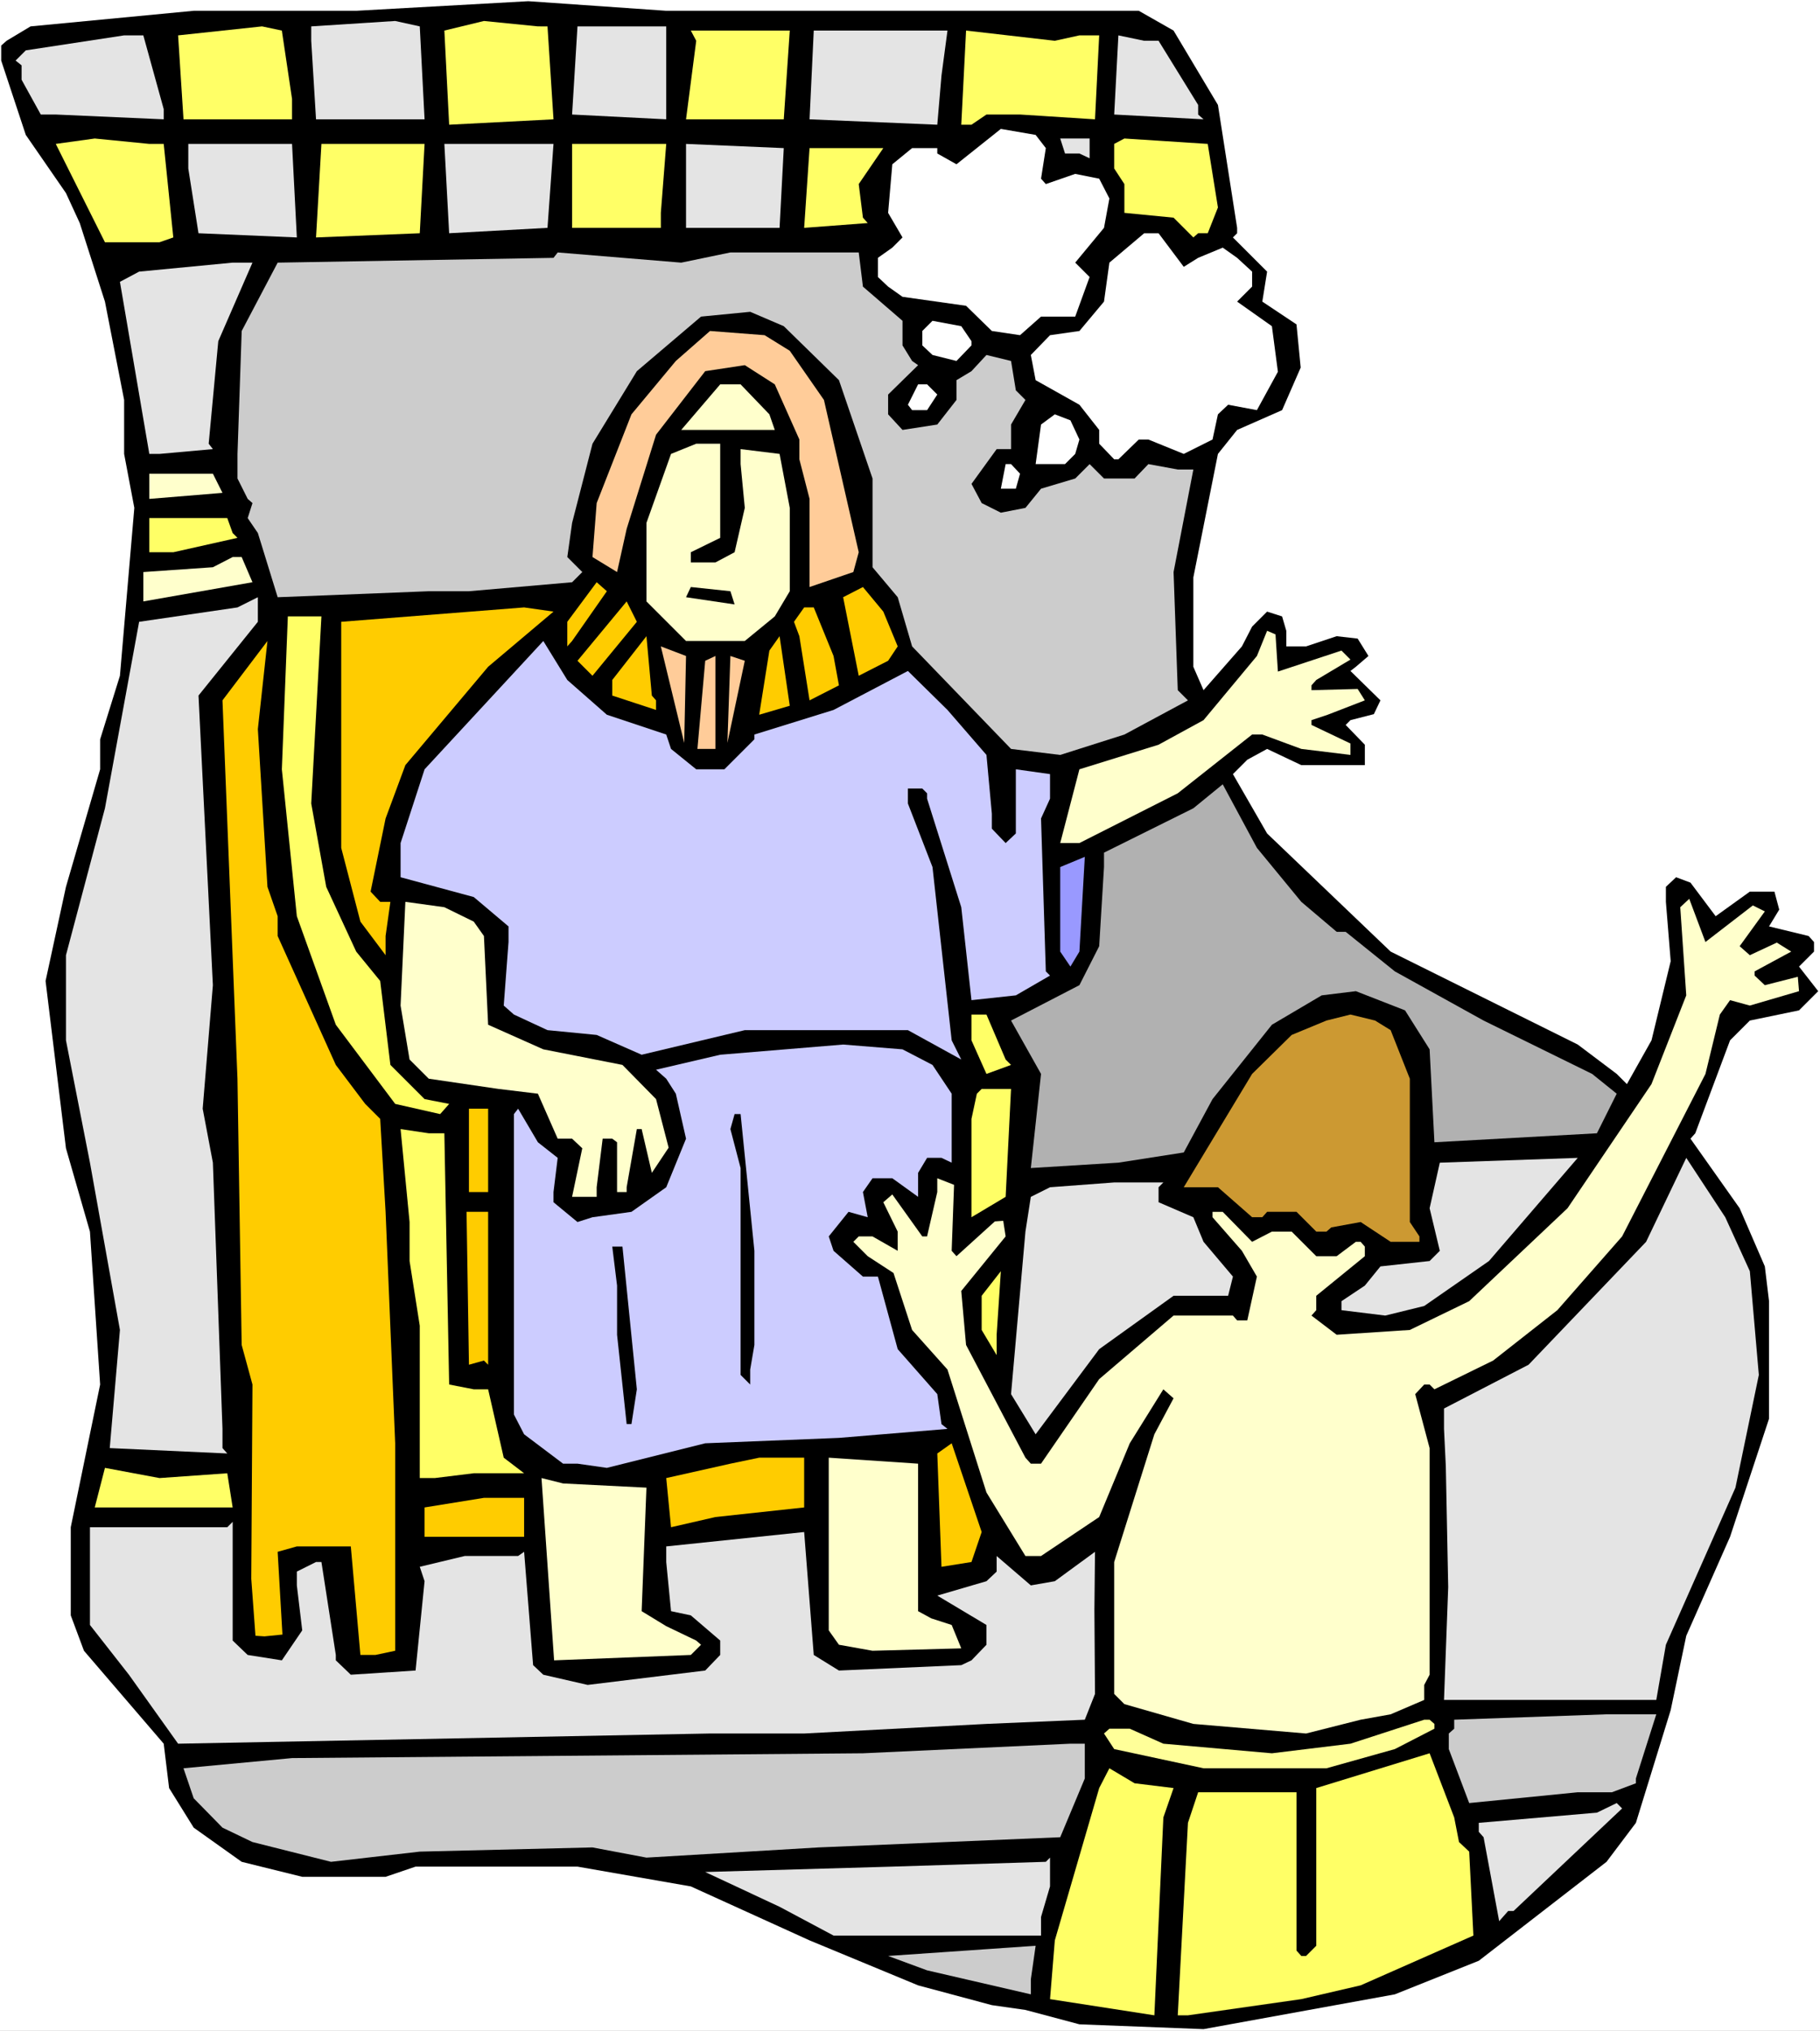 <?xml version="1.0" encoding="UTF-8" standalone="no"?>
<svg
   version="1.0"
   width="129.766mm"
   height="144.813mm"
   id="svg82"
   sodipodi:docname="Joseph &amp; Pharaoh 1.wmf"
   xmlns:inkscape="http://www.inkscape.org/namespaces/inkscape"
   xmlns:sodipodi="http://sodipodi.sourceforge.net/DTD/sodipodi-0.dtd"
   xmlns="http://www.w3.org/2000/svg"
   xmlns:svg="http://www.w3.org/2000/svg">
  <rect width="100%" height="100%" fill="#333333" stroke="none"/>
  <sodipodi:namedview
     id="namedview82"
     pagecolor="#ffffff"
     bordercolor="#000000"
     borderopacity="0.25"
     inkscape:showpageshadow="2"
     inkscape:pageopacity="0.0"
     inkscape:pagecheckerboard="0"
     inkscape:deskcolor="#d1d1d1"
     inkscape:document-units="mm" />
  <defs
     id="defs1">
    <pattern
       id="WMFhbasepattern"
       patternUnits="userSpaceOnUse"
       width="6"
       height="6"
       x="0"
       y="0" />
  </defs>
  <path
     style="fill:#ffffff;fill-opacity:1;fill-rule:evenodd;stroke:none"
     d="M 0,547.324 H 490.455 V 0 H 0 Z"
     id="path1" />
  <path
     style="fill:#000000;fill-opacity:1;fill-rule:evenodd;stroke:none"
     d="m 306.878,2.909 9.373,5.333 11.958,20.038 5.171,33.127 v 1.454 l -1.131,1.131 9.211,9.211 -1.293,8.08 9.211,6.141 1.131,11.635 -5.01,11.473 -12.12,5.333 -5.171,6.464 -6.626,33.289 v 24.078 l 2.747,6.302 10.342,-11.796 2.747,-5.333 4.04,-4.04 4.04,1.293 1.131,3.878 v 4.201 h 5.333 l 8.242,-2.747 5.656,0.646 2.909,4.686 -3.394,2.909 -1.454,1.131 8.08,7.918 -1.778,3.717 -6.302,1.616 -1.293,1.293 5.171,5.333 v 5.494 H 350.672 l -9.211,-4.363 -5.333,2.909 -3.878,3.878 9.211,15.998 33.29,31.834 50.419,25.047 10.504,7.918 2.747,2.747 6.626,-11.796 5.171,-21.331 -1.293,-15.998 v -4.04 l 2.747,-2.586 3.878,1.454 6.787,9.049 9.211,-6.625 h 6.626 l 1.293,4.848 -2.747,4.525 10.666,2.586 1.454,1.616 v 2.586 l -4.04,4.04 5.171,6.625 -5.171,5.171 -13.251,2.747 -5.333,5.333 -9.373,25.047 -1.293,1.454 13.251,18.745 6.787,15.675 1.131,9.373 v 31.673 l -10.504,31.834 -11.797,26.663 -4.202,20.038 -9.373,30.38 -7.918,10.504 -34.421,26.663 -22.624,9.049 -51.55,9.373 -33.451,-1.293 -14.544,-3.878 -9.05,-1.293 -19.877,-5.333 -29.25,-12.12 -31.997,-14.544 -30.542,-5.333 h -43.632 l -8.08,2.747 H 81.446 L 65.125,501.754 52.197,492.543 45.571,481.877 44.117,469.919 22.624,444.872 19.069,435.338 v -23.755 l 7.918,-38.46 -2.747,-41.207 -6.464,-22.462 -5.494,-45.085 5.494,-25.37 9.211,-31.673 v -8.08 l 5.333,-17.129 3.878,-45.247 -2.747,-14.544 V 107.784 L 28.28,81.282 21.493,60.113 17.776,52.034 6.949,36.359 0.323,16.321 V 12.281 L 1.778,10.988 8.242,7.11 52.197,2.909 h 43.794 L 142.369,0.323 179.537,2.909 Z"
     id="path2" />
  <path
     style="fill:#e4e4e4;fill-opacity:1;fill-rule:evenodd;stroke:none"
     d="M 114.413,32.157 H 85.163 L 83.87,10.988 V 7.11 l 22.624,-1.454 6.626,1.454 z"
     id="path3" />
  <path
     style="fill:#ffff66;fill-opacity:1;fill-rule:evenodd;stroke:none"
     d="m 147.541,7.11 1.616,25.047 -28.118,1.454 -1.293,-25.37 10.666,-2.586 14.544,1.454 z"
     id="path4" />
  <path
     style="fill:#ffff66;fill-opacity:1;fill-rule:evenodd;stroke:none"
     d="m 78.699,26.663 v 5.494 H 49.45 L 47.995,9.534 70.619,7.11 75.952,8.241 Z"
     id="path5" />
  <path
     style="fill:#e4e4e4;fill-opacity:1;fill-rule:evenodd;stroke:none"
     d="M 179.537,32.157 154.166,30.865 155.621,7.11 H 179.537 Z"
     id="path6" />
  <path
     style="fill:#ffff66;fill-opacity:1;fill-rule:evenodd;stroke:none"
     d="m 211.211,32.157 h -26.341 l 2.747,-21.169 -1.454,-2.747 h 26.664 z"
     id="path7" />
  <path
     style="fill:#e4e4e4;fill-opacity:1;fill-rule:evenodd;stroke:none"
     d="m 253.712,20.361 -1.131,13.251 -34.421,-1.454 1.131,-23.916 h 36.037 z"
     id="path8" />
  <path
     style="fill:#ffff66;fill-opacity:1;fill-rule:evenodd;stroke:none"
     d="m 290.88,9.534 h 5.333 l -1.131,22.623 -20.2,-1.293 h -9.05 l -4.04,2.747 h -2.747 l 1.293,-25.37 23.917,2.747 z"
     id="path9" />
  <path
     style="fill:#e4e4e4;fill-opacity:1;fill-rule:evenodd;stroke:none"
     d="m 44.117,29.41 v 2.747 L 15.029,30.865 H 10.989 L 5.818,21.492 V 17.614 L 4.202,16.321 6.949,13.574 33.451,9.534 h 5.171 z"
     id="path10" />
  <path
     style="fill:#e4e4e4;fill-opacity:1;fill-rule:evenodd;stroke:none"
     d="m 312.211,10.988 10.666,17.291 v 2.586 l 1.454,1.293 -24.078,-1.293 1.131,-21.331 6.949,1.454 z"
     id="path11" />
  <path
     style="fill:#ffffff;fill-opacity:1;fill-rule:evenodd;stroke:none"
     d="m 281.83,39.914 -1.293,8.241 1.293,1.454 7.918,-2.747 6.464,1.293 2.747,5.333 -1.454,7.918 -7.757,9.373 3.878,3.878 -3.878,10.665 h -9.211 l -5.656,5.009 -7.595,-1.131 -6.949,-6.787 -17.13,-2.424 -3.878,-2.747 -2.747,-2.586 v -5.171 l 3.878,-2.747 2.747,-2.747 -3.878,-6.625 1.131,-13.089 5.333,-4.363 h 6.787 v 1.454 l 5.171,2.909 11.958,-9.534 9.373,1.616 z"
     id="path12" />
  <path
     style="fill:#ffff66;fill-opacity:1;fill-rule:evenodd;stroke:none"
     d="m 44.117,38.783 2.586,25.209 -3.717,1.293 H 28.28 L 15.029,38.783 25.533,37.329 40.238,38.783 Z"
     id="path13" />
  <path
     style="fill:#e4e4e4;fill-opacity:1;fill-rule:evenodd;stroke:none"
     d="m 293.627,42.661 -2.747,-1.293 h -3.878 l -1.293,-4.04 h 7.918 z"
     id="path14" />
  <path
     style="fill:#ffff66;fill-opacity:1;fill-rule:evenodd;stroke:none"
     d="m 328.209,55.912 -2.747,6.949 h -2.586 l -1.293,1.131 -5.333,-5.333 -13.251,-1.293 v -7.757 l -2.747,-4.201 v -6.625 l 2.747,-1.454 22.462,1.454 z"
     id="path15" />
  <path
     style="fill:#e4e4e4;fill-opacity:1;fill-rule:evenodd;stroke:none"
     d="M 79.992,63.992 53.49,62.861 50.742,45.408 v -6.625 h 27.957 z"
     id="path16" />
  <path
     style="fill:#ffff66;fill-opacity:1;fill-rule:evenodd;stroke:none"
     d="M 113.12,62.861 85.163,63.992 86.618,38.783 H 114.413 Z"
     id="path17" />
  <path
     style="fill:#e4e4e4;fill-opacity:1;fill-rule:evenodd;stroke:none"
     d="m 147.541,61.406 -26.502,1.454 -1.293,-24.078 h 29.411 z"
     id="path18" />
  <path
     style="fill:#ffff66;fill-opacity:1;fill-rule:evenodd;stroke:none"
     d="m 178.083,57.366 v 4.04 H 154.166 V 38.783 h 25.371 z"
     id="path19" />
  <path
     style="fill:#e4e4e4;fill-opacity:1;fill-rule:evenodd;stroke:none"
     d="M 210.08,61.406 H 184.87 V 38.783 l 26.341,1.131 z"
     id="path20" />
  <path
     style="fill:#ffff66;fill-opacity:1;fill-rule:evenodd;stroke:none"
     d="m 231.411,49.61 1.131,9.049 1.293,1.454 -17.13,1.293 1.454,-21.492 h 19.877 z"
     id="path21" />
  <path
     style="fill:#ffffff;fill-opacity:1;fill-rule:evenodd;stroke:none"
     d="m 318.998,71.91 3.878,-2.424 6.626,-2.747 3.878,2.747 4.04,3.717 v 4.04 l -4.04,4.04 9.373,6.625 1.616,12.281 -5.656,10.342 -7.757,-1.454 -2.747,2.586 -1.454,6.787 -7.757,3.878 -9.534,-3.878 h -2.586 l -5.494,5.333 h -1.131 l -4.04,-4.201 v -3.717 l -5.333,-6.787 -11.797,-6.625 -1.293,-6.787 5.171,-5.333 7.918,-1.131 6.626,-7.918 1.454,-10.504 9.373,-7.918 h 3.878 z"
     id="path22" />
  <path
     style="fill:#cccccc;fill-opacity:1;fill-rule:evenodd;stroke:none"
     d="m 196.829,68.032 h 34.582 l 1.131,9.211 10.666,9.211 v 6.625 l 2.586,4.201 1.616,1.131 -8.08,7.918 v 5.333 l 3.878,4.201 9.373,-1.454 5.171,-6.625 v -5.333 l 4.04,-2.424 4.04,-4.363 6.626,1.616 1.293,7.918 2.586,2.586 -3.878,6.625 v 6.625 h -3.878 l -6.787,9.373 2.747,5.171 5.171,2.586 6.626,-1.293 4.202,-5.171 9.211,-2.747 3.878,-3.878 3.878,3.878 h 8.242 l 3.717,-3.878 7.918,1.454 h 4.202 l -5.333,27.633 1.131,31.834 2.747,2.747 -17.13,9.211 -17.291,5.494 -13.251,-1.616 -26.664,-27.633 -3.878,-13.251 -6.787,-8.08 v -23.916 l -9.05,-26.502 -14.867,-14.544 -9.05,-3.878 -13.251,1.293 -17.291,14.705 -11.958,19.553 -5.494,21.331 -1.293,9.211 4.04,4.04 -2.747,2.747 -27.795,2.424 h -10.827 l -40.723,1.616 -5.333,-17.291 -2.747,-4.04 1.293,-4.04 -1.293,-1.131 -2.747,-5.494 v -6.625 l 1.131,-33.127 9.696,-18.422 74.336,-1.293 1.131,-1.454 33.29,2.747 z"
     id="path23" />
  <path
     style="fill:#e4e4e4;fill-opacity:1;fill-rule:evenodd;stroke:none"
     d="m 58.822,91.948 -2.586,27.633 1.131,1.454 -14.382,1.293 h -2.747 l -7.918,-46.378 5.171,-2.747 25.21,-2.424 h 5.333 z"
     id="path24" />
  <path
     style="fill:#ffffff;fill-opacity:1;fill-rule:evenodd;stroke:none"
     d="m 261.792,91.948 v 1.131 l -4.04,4.201 -6.464,-1.616 -2.747,-2.586 V 89.201 l 2.747,-2.747 7.757,1.454 z"
     id="path25" />
  <path
     style="fill:#ffcc99;fill-opacity:1;fill-rule:evenodd;stroke:none"
     d="m 212.827,94.533 9.211,13.251 9.373,41.045 -1.454,5.333 -11.797,4.04 v -23.755 l -2.747,-10.665 v -5.333 l -6.626,-14.867 -8.08,-5.171 -10.666,1.616 -13.251,17.129 -7.918,25.37 -2.586,11.635 -6.626,-4.04 1.131,-14.544 9.373,-23.916 11.958,-14.382 9.211,-8.08 14.706,1.131 z"
     id="path26" />
  <path
     style="fill:#ffffcc;fill-opacity:1;fill-rule:evenodd;stroke:none"
     d="m 207.333,111.662 1.454,4.201 h -25.21 l 10.504,-12.281 h 5.494 z"
     id="path27" />
  <path
     style="fill:#ffffff;fill-opacity:1;fill-rule:evenodd;stroke:none"
     d="m 252.581,106.33 -2.747,4.201 h -4.04 l -1.131,-1.454 2.747,-5.494 h 2.424 z"
     id="path28" />
  <path
     style="fill:#ffffff;fill-opacity:1;fill-rule:evenodd;stroke:none"
     d="m 290.88,118.449 -1.131,3.878 -2.747,2.747 h -7.918 l 1.454,-10.665 3.717,-2.747 4.202,1.616 z"
     id="path29" />
  <path
     style="fill:#ffffcc;fill-opacity:1;fill-rule:evenodd;stroke:none"
     d="m 194.081,144.951 -7.918,3.878 v 2.747 h 6.626 l 5.171,-2.747 2.747,-11.958 -1.131,-11.796 v -4.04 l 10.504,1.293 2.747,14.544 v 22.462 l -4.04,6.787 -8.08,6.625 h -15.837 l -10.666,-10.665 v -21.169 l 6.626,-18.583 6.787,-2.747 h 6.464 z"
     id="path30" />
  <path
     style="fill:#ffffff;fill-opacity:1;fill-rule:evenodd;stroke:none"
     d="m 274.881,127.66 -1.131,4.04 h -4.04 l 1.293,-6.625 h 1.454 z"
     id="path31" />
  <path
     style="fill:#ffffcc;fill-opacity:1;fill-rule:evenodd;stroke:none"
     d="m 59.954,132.831 -19.715,1.616 v -6.787 h 17.13 z"
     id="path32" />
  <path
     style="fill:#ffff66;fill-opacity:1;fill-rule:evenodd;stroke:none"
     d="m 62.701,143.658 1.293,1.293 -17.291,3.878 h -6.464 v -9.211 h 21.008 z"
     id="path33" />
  <path
     style="fill:#ffffcc;fill-opacity:1;fill-rule:evenodd;stroke:none"
     d="m 68.034,156.909 -29.411,5.171 v -7.918 l 18.746,-1.293 5.333,-2.747 h 2.424 z"
     id="path34" />
  <path
     style="fill:#ffcc00;fill-opacity:1;fill-rule:evenodd;stroke:none"
     d="m 154.166,172.745 -1.293,1.454 v -6.625 l 7.918,-10.665 2.747,2.424 z"
     id="path35" />
  <path
     style="fill:#000000;fill-opacity:1;fill-rule:evenodd;stroke:none"
     d="m 197.96,162.888 -13.09,-1.939 1.293,-2.747 10.666,1.131 z"
     id="path36" />
  <path
     style="fill:#ffcc00;fill-opacity:1;fill-rule:evenodd;stroke:none"
     d="m 241.915,174.2 -2.586,3.878 -7.918,4.04 -4.202,-21.169 5.333,-2.747 5.494,6.625 z"
     id="path37" />
  <path
     style="fill:#e4e4e4;fill-opacity:1;fill-rule:evenodd;stroke:none"
     d="m 53.49,187.451 3.878,78.051 -2.747,33.289 2.747,14.544 2.586,71.748 v 5.171 l 1.293,1.454 -31.674,-1.454 2.747,-31.834 -8.08,-45.085 -6.464,-32.965 v -22.947 l 10.504,-39.591 9.211,-50.256 26.502,-3.878 5.494,-2.747 v 6.625 z"
     id="path38" />
  <path
     style="fill:#ffcc00;fill-opacity:1;fill-rule:evenodd;stroke:none"
     d="m 159.661,182.118 -4.04,-4.04 13.251,-15.998 2.747,5.494 z"
     id="path39" />
  <path
     style="fill:#ffcc00;fill-opacity:1;fill-rule:evenodd;stroke:none"
     d="m 131.542,179.694 -22.301,26.502 -5.333,14.382 -4.04,19.715 2.586,2.747 h 2.747 l -1.293,9.211 v 5.171 l -6.787,-9.049 -5.171,-19.876 V 167.574 l 49.288,-3.878 7.918,1.131 z"
     id="path40" />
  <path
     style="fill:#ffcc00;fill-opacity:1;fill-rule:evenodd;stroke:none"
     d="m 224.624,176.785 1.454,7.918 -7.918,4.04 -2.747,-17.291 -1.454,-3.878 2.747,-3.878 h 2.586 z"
     id="path41" />
  <path
     style="fill:#ffff66;fill-opacity:1;fill-rule:evenodd;stroke:none"
     d="m 83.87,216.538 4.04,22.462 8.08,17.452 6.464,7.918 2.747,22.623 9.211,9.211 6.626,1.293 -2.424,2.747 -12.12,-2.747 L 90.496,276.166 79.992,246.918 75.952,207.327 77.568,166.12 h 9.05 z"
     id="path42" />
  <path
     style="fill:#ffffcc;fill-opacity:1;fill-rule:evenodd;stroke:none"
     d="m 344.369,180.987 17.13,-5.656 2.424,2.424 -9.211,5.494 -1.293,1.454 v 1.293 l 12.443,-0.323 1.939,3.07 -10.019,3.878 -4.363,1.454 v 1.293 l 10.504,5.009 v 3.07 l -13.251,-1.616 -10.504,-3.878 h -2.747 l -20.038,15.836 -26.502,13.412 h -5.171 l 5.171,-19.876 21.331,-6.625 12.12,-6.625 14.382,-17.291 2.747,-6.787 2.262,0.97 z"
     id="path43" />
  <path
     style="fill:#ffcc00;fill-opacity:1;fill-rule:evenodd;stroke:none"
     d="m 176.79,188.743 v 2.586 l -11.797,-3.878 v -4.201 l 9.211,-11.796 1.454,15.998 z"
     id="path44" />
  <path
     style="fill:#ffcc00;fill-opacity:1;fill-rule:evenodd;stroke:none"
     d="m 204.585,192.622 2.747,-17.291 2.747,-3.878 2.747,18.745 z"
     id="path45" />
  <path
     style="fill:#ffcc00;fill-opacity:1;fill-rule:evenodd;stroke:none"
     d="m 72.074,239 2.747,7.918 v 5.333 l 15.675,34.743 7.918,10.504 4.04,4.04 1.454,25.047 2.586,62.376 v 55.912 l -5.333,1.131 h -4.04 L 94.536,416.754 H 79.992 l -5.171,1.454 1.293,22.3 -4.848,0.485 -2.424,-0.162 -1.131,-15.352 0.323,-52.357 -2.909,-10.665 -1.131,-71.748 -4.04,-101.967 12.12,-15.998 -2.586,23.755 z"
     id="path46" />
  <path
     style="fill:#ccccff;fill-opacity:1;fill-rule:evenodd;stroke:none"
     d="m 163.539,192.622 15.998,5.333 1.293,3.878 6.787,5.494 h 7.595 l 8.08,-8.08 v -1.293 l 21.331,-6.625 20.038,-10.504 10.666,10.504 10.504,12.12 1.454,15.836 v 4.04 l 3.717,3.878 2.747,-2.586 v -17.291 l 9.211,1.293 v 6.625 l -2.424,5.333 1.293,41.207 1.131,1.131 -9.211,5.333 -11.958,1.293 -2.747,-25.047 -9.211,-29.249 v -1.454 l -1.293,-1.293 h -3.878 v 4.04 l 6.626,17.129 5.171,46.701 2.586,5.171 -14.382,-7.918 h -43.955 l -27.795,6.625 -12.12,-5.333 -13.251,-1.293 -9.05,-4.201 -2.747,-2.424 1.293,-17.129 v -4.201 l -9.373,-7.918 -19.715,-5.333 v -9.211 l 6.464,-19.876 31.997,-34.581 6.464,10.504 z"
     id="path47" />
  <path
     style="fill:#ffcc99;fill-opacity:1;fill-rule:evenodd;stroke:none"
     d="m 184.385,200.217 -6.302,-26.017 6.787,2.586 z"
     id="path48" />
  <path
     style="fill:#ffcc99;fill-opacity:1;fill-rule:evenodd;stroke:none"
     d="m 187.941,201.833 2.101,-23.755 2.747,-1.293 v 25.047 z"
     id="path49" />
  <path
     style="fill:#ffcc99;fill-opacity:1;fill-rule:evenodd;stroke:none"
     d="m 196.021,200.217 0.808,-23.431 3.878,1.293 z"
     id="path50" />
  <path
     style="fill:#b1b1b1;fill-opacity:1;fill-rule:evenodd;stroke:none"
     d="m 350.672,243.039 9.534,8.08 h 2.424 l 13.251,10.665 23.917,13.251 29.25,14.382 6.626,5.333 -5.333,10.665 -43.794,2.424 -1.293,-25.047 -6.626,-10.504 -13.251,-5.171 -9.211,1.131 -13.413,7.918 -15.998,20.038 -7.757,14.382 -17.614,2.747 -23.594,1.454 2.747,-25.37 -8.08,-14.382 18.422,-9.534 5.333,-10.504 1.293,-21.331 v -3.878 l 24.078,-11.958 7.918,-6.464 9.211,17.129 z"
     id="path51" />
  <path
     style="fill:#9999ff;fill-opacity:1;fill-rule:evenodd;stroke:none"
     d="m 288.456,260.492 -2.747,-4.04 v -22.785 l 6.626,-2.747 -1.454,25.532 z"
     id="path52" />
  <path
     style="fill:#ffffcc;fill-opacity:1;fill-rule:evenodd;stroke:none"
     d="m 472.356,244.009 3.232,1.616 -6.787,9.373 2.747,2.424 7.272,-3.394 3.878,2.424 -9.858,5.333 v 1.131 l 2.747,2.586 8.888,-2.262 0.323,3.878 -13.251,3.878 -5.333,-1.454 -2.747,3.878 -3.878,15.998 -22.462,43.792 -17.453,19.876 -17.291,13.574 -15.837,7.757 -1.293,-1.293 h -1.454 l -2.424,2.586 3.878,14.544 v 61.083 l -1.454,2.747 v 4.04 l -9.05,3.878 -8.08,1.454 -14.706,3.717 -30.381,-2.586 -18.584,-5.333 -2.747,-2.747 v -35.551 l 10.827,-34.42 5.171,-9.696 -2.747,-2.424 -9.05,14.544 -8.242,19.876 -15.675,10.504 h -4.202 l -10.504,-17.129 -10.504,-33.127 -9.534,-10.665 -5.01,-15.352 -6.949,-4.525 -3.878,-3.878 1.454,-1.454 h 3.717 l 6.787,3.878 v -5.171 l -3.878,-7.918 2.424,-2.101 8.08,11.312 h 1.293 l 2.747,-11.958 v -3.717 l 4.525,1.778 -0.646,17.775 1.293,1.454 10.342,-9.373 2.262,-0.162 0.646,4.201 -11.958,14.705 1.293,14.544 15.998,30.38 1.454,1.616 h 2.747 l 15.675,-22.785 20.038,-17.129 h 15.998 l 1.131,1.293 h 2.747 l 2.586,-11.796 -4.04,-6.949 -7.918,-9.049 v -1.454 h 2.747 l 7.918,8.08 5.333,-2.747 h 5.333 l 6.626,6.625 h 5.494 l 5.171,-3.878 h 1.293 l 1.131,1.293 v 2.586 l -13.09,10.665 v 3.878 l -1.293,1.454 6.787,5.171 19.715,-1.293 15.998,-7.757 26.502,-25.047 22.624,-33.45 9.373,-23.916 -1.616,-23.755 2.424,-2.262 4.363,11.635 z"
     id="path53" />
  <path
     style="fill:#ffffcc;fill-opacity:1;fill-rule:evenodd;stroke:none"
     d="m 127.664,248.372 2.747,3.878 1.131,23.916 14.867,6.625 21.331,4.201 9.05,9.211 3.394,13.089 -4.525,6.787 -2.747,-11.796 h -1.293 l -2.747,15.675 v 1.293 h -2.586 v -13.412 l -1.293,-0.97 h -2.586 l -1.616,13.089 v 2.586 h -6.626 l 2.747,-13.089 -2.747,-2.586 h -3.878 l -5.333,-12.12 -10.666,-1.293 -18.746,-2.747 -5.171,-5.171 -2.424,-14.544 1.293,-27.956 10.504,1.454 z"
     id="path54" />
  <path
     style="fill:#ffff66;fill-opacity:1;fill-rule:evenodd;stroke:none"
     d="m 271.003,285.539 1.454,1.454 -6.626,2.424 -4.04,-9.049 v -6.949 h 4.04 z"
     id="path55" />
  <path
     style="fill:#cc9932;fill-opacity:1;fill-rule:evenodd;stroke:none"
     d="m 374.75,277.621 5.171,13.089 v 38.621 l 2.586,3.878 v 1.454 h -7.757 l -8.08,-5.333 -7.918,1.454 -1.293,1.131 h -2.747 l -5.333,-5.333 h -7.918 l -1.293,1.454 h -2.747 l -9.211,-8.08 h -9.211 l 18.422,-30.542 10.666,-10.504 9.373,-3.878 6.464,-1.616 6.626,1.616 z"
     id="path56" />
  <path
     style="fill:#ccccff;fill-opacity:1;fill-rule:evenodd;stroke:none"
     d="m 251.288,286.993 5.171,7.757 v 18.583 l -2.747,-1.293 h -3.878 l -2.424,4.04 v 6.464 l -6.949,-5.009 h -5.333 l -2.586,3.717 1.293,6.787 -5.171,-1.454 -5.333,6.625 1.293,3.878 7.918,6.949 h 4.04 l 5.333,19.553 10.666,12.12 1.131,8.08 1.616,1.293 -29.25,2.424 -36.037,1.454 -26.502,6.625 -7.918,-1.131 h -3.878 l -10.504,-7.918 -2.747,-5.333 v -80.959 l 1.131,-1.454 5.333,9.049 5.333,4.201 -1.131,9.211 v 2.747 l 6.464,5.333 4.04,-1.293 10.504,-1.454 9.373,-6.625 5.333,-13.089 -2.747,-12.12 -2.586,-4.04 -2.747,-2.424 17.291,-4.04 33.128,-2.747 15.998,1.293 z"
     id="path57" />
  <path
     style="fill:#ffff66;fill-opacity:1;fill-rule:evenodd;stroke:none"
     d="m 271.003,322.544 -9.211,5.494 v -26.502 l 1.454,-6.787 1.293,-1.293 h 7.918 z"
     id="path58" />
  <path
     style="fill:#ffcc00;fill-opacity:1;fill-rule:evenodd;stroke:none"
     d="m 131.542,321.252 h -5.171 v -22.462 h 5.171 z"
     id="path59" />
  <path
     style="fill:#000000;fill-opacity:1;fill-rule:evenodd;stroke:none"
     d="m 203.293,337.088 v 25.37 l -1.131,6.625 v 4.04 l -2.586,-2.586 v -55.75 l -2.747,-10.504 1.131,-4.04 h 1.616 z"
     id="path60" />
  <path
     style="fill:#ffff66;fill-opacity:1;fill-rule:evenodd;stroke:none"
     d="m 119.745,305.415 1.293,67.708 6.626,1.293 h 3.878 l 4.202,18.422 5.494,4.201 h -13.574 l -10.504,1.293 h -4.04 v -41.045 l -2.747,-17.452 v -10.504 l -2.424,-25.047 7.595,1.131 z"
     id="path61" />
  <path
     style="fill:#e4e4e4;fill-opacity:1;fill-rule:evenodd;stroke:none"
     d="m 383.8,351.955 -10.504,2.586 -11.797,-1.454 v -2.424 l 6.302,-4.201 4.202,-5.171 13.251,-1.454 2.747,-2.747 -2.747,-11.473 2.747,-12.281 37.168,-1.293 -23.917,27.794 z"
     id="path62" />
  <path
     style="fill:#e4e4e4;fill-opacity:1;fill-rule:evenodd;stroke:none"
     d="m 471.548,342.582 2.424,27.956 -6.302,30.38 -18.746,42.338 -2.586,14.867 h -57.206 l 1.131,-30.38 -0.646,-32.642 -0.485,-10.019 v -5.494 l 22.786,-11.796 31.674,-33.127 10.827,-22.623 10.504,15.998 z"
     id="path63" />
  <path
     style="fill:#e4e4e4;fill-opacity:1;fill-rule:evenodd;stroke:none"
     d="m 312.211,319.959 v 4.04 l 9.373,4.04 2.747,6.625 7.918,9.373 -1.293,5.171 h -14.706 l -20.038,14.382 -17.13,22.947 -6.626,-10.827 3.878,-43.792 1.454,-9.373 5.171,-2.586 17.291,-1.293 h 13.251 z"
     id="path64" />
  <path
     style="fill:#ffcc00;fill-opacity:1;fill-rule:evenodd;stroke:none"
     d="m 131.542,367.791 -1.131,-1.131 -4.04,1.131 -0.646,-41.207 h 5.818 z"
     id="path65" />
  <path
     style="fill:#000000;fill-opacity:1;fill-rule:evenodd;stroke:none"
     d="m 171.619,374.416 -1.454,9.373 h -1.293 l -2.586,-24.078 v -13.251 l -1.293,-10.504 h 2.747 z"
     id="path66" />
  <path
     style="fill:#ffff66;fill-opacity:1;fill-rule:evenodd;stroke:none"
     d="m 268.579,365.206 -4.04,-6.787 v -9.211 l 5.171,-6.625 -1.131,17.129 z"
     id="path67" />
  <path
     style="fill:#ffcc00;fill-opacity:1;fill-rule:evenodd;stroke:none"
     d="m 261.792,420.956 -8.08,1.293 -1.131,-30.542 3.878,-2.747 8.08,23.916 z"
     id="path68" />
  <path
     style="fill:#ffcc00;fill-opacity:1;fill-rule:evenodd;stroke:none"
     d="m 216.705,406.251 -23.917,2.586 -11.958,2.747 -1.293,-13.251 17.291,-3.878 7.757,-1.616 h 12.12 z"
     id="path69" />
  <path
     style="fill:#ffffcc;fill-opacity:1;fill-rule:evenodd;stroke:none"
     d="m 247.409,434.207 3.555,1.939 5.494,1.778 2.586,6.302 -23.917,0.646 -9.05,-1.616 -2.747,-3.878 v -46.539 l 24.078,1.616 z"
     id="path70" />
  <path
     style="fill:#ffff66;fill-opacity:1;fill-rule:evenodd;stroke:none"
     d="m 61.246,397.04 1.454,9.211 H 25.533 l 2.747,-10.665 14.706,2.747 z"
     id="path71" />
  <path
     style="fill:#ffffcc;fill-opacity:1;fill-rule:evenodd;stroke:none"
     d="m 174.205,400.918 -1.293,33.289 6.626,4.04 8.08,3.878 1.293,1.131 -2.747,2.747 -36.845,1.454 -3.394,-49.125 5.818,1.454 z"
     id="path72" />
  <path
     style="fill:#ffcc00;fill-opacity:1;fill-rule:evenodd;stroke:none"
     d="m 141.238,414.169 h -26.826 v -7.918 l 15.998,-2.586 h 10.827 z"
     id="path73" />
  <path
     style="fill:#e4e4e4;fill-opacity:1;fill-rule:evenodd;stroke:none"
     d="m 66.741,446.003 9.211,1.454 5.494,-8.08 -1.454,-12.12 v -3.717 l 5.171,-2.586 h 1.454 l 3.878,25.047 v 1.454 l 4.04,3.878 17.453,-1.131 2.424,-24.078 -1.293,-3.878 12.12,-2.909 h 14.382 l 1.616,-1.131 2.424,30.542 2.747,2.586 11.958,2.747 31.674,-3.878 4.04,-4.201 v -3.878 l -7.918,-6.787 -5.333,-1.131 -1.293,-13.251 v -4.201 l 37.168,-3.878 2.586,33.127 6.787,4.201 32.966,-1.454 2.747,-1.293 4.04,-4.201 v -5.333 l -13.251,-7.918 13.251,-3.878 2.747,-2.586 v -4.201 l 9.211,7.918 6.464,-1.131 10.827,-7.918 -0.162,15.675 0.162,22.623 -2.747,6.949 -26.502,1.131 -49.126,2.586 H 191.334 L 47.995,469.919 34.744,451.336 24.24,437.923 v -26.34 h 37.006 l 1.454,-1.454 v 31.996 z"
     id="path74" />
  <path
     style="fill:#cccccc;fill-opacity:1;fill-rule:evenodd;stroke:none"
     d="m 440.844,479.292 v 1.293 l -6.464,2.424 h -9.211 l -29.25,2.909 -5.494,-14.544 v -4.201 l 1.454,-1.293 v -2.424 l 41.046,-1.454 h 13.413 z"
     id="path75" />
  <path
     style="fill:#ffff99;fill-opacity:1;fill-rule:evenodd;stroke:none"
     d="m 386.547,464.587 v 1.293 l -10.666,5.494 -18.422,5.171 h -33.128 l -24.078,-5.171 -2.747,-4.201 1.454,-1.293 h 5.494 l 9.05,4.04 29.25,2.586 21.17,-2.586 19.877,-6.464 h 1.454 z"
     id="path76" />
  <path
     style="fill:#cccccc;fill-opacity:1;fill-rule:evenodd;stroke:none"
     d="m 292.334,479.292 -6.626,15.836 -65.125,2.747 -46.379,2.747 -14.544,-2.747 -46.541,1.131 -23.917,2.747 -21.17,-5.333 -8.08,-3.878 -7.757,-7.918 -2.747,-8.08 29.25,-2.747 153.843,-1.293 55.914,-2.586 h 3.878 z"
     id="path77" />
  <path
     style="fill:#ffff66;fill-opacity:1;fill-rule:evenodd;stroke:none"
     d="m 393.172,496.421 2.747,2.586 1.131,22.623 -30.381,13.412 -15.998,3.717 -30.542,4.363 h -2.747 l 2.747,-51.872 2.747,-8.241 h 26.502 v 42.661 l 1.293,1.454 h 1.293 l 2.747,-2.747 v -42.5 l 30.542,-9.373 6.626,17.291 z"
     id="path78" />
  <path
     style="fill:#ffff66;fill-opacity:1;fill-rule:evenodd;stroke:none"
     d="m 316.251,481.877 -2.747,7.918 -2.424,53.326 -28.118,-4.363 1.293,-15.836 11.958,-41.045 2.747,-5.333 6.787,4.04 z"
     id="path79" />
  <path
     style="fill:#e4e4e4;fill-opacity:1;fill-rule:evenodd;stroke:none"
     d="m 435.673,485.917 1.454,1.454 -29.25,27.633 h -1.454 l -2.424,2.747 -4.202,-22.623 -1.293,-1.454 v -2.424 l 31.835,-2.747 z"
     id="path80" />
  <path
     style="fill:#e4e4e4;fill-opacity:1;fill-rule:evenodd;stroke:none"
     d="m 280.537,516.62 v 5.009 h -55.914 l -14.544,-7.757 -20.038,-9.373 50.419,-1.454 41.37,-1.293 1.131,-1.131 v 7.757 z"
     id="path81" />
  <path
     style="fill:#cccccc;fill-opacity:1;fill-rule:evenodd;stroke:none"
     d="m 277.79,537.466 -27.957,-6.464 -10.504,-3.878 39.754,-2.747 -1.293,9.049 z"
     id="path82" />
</svg>
